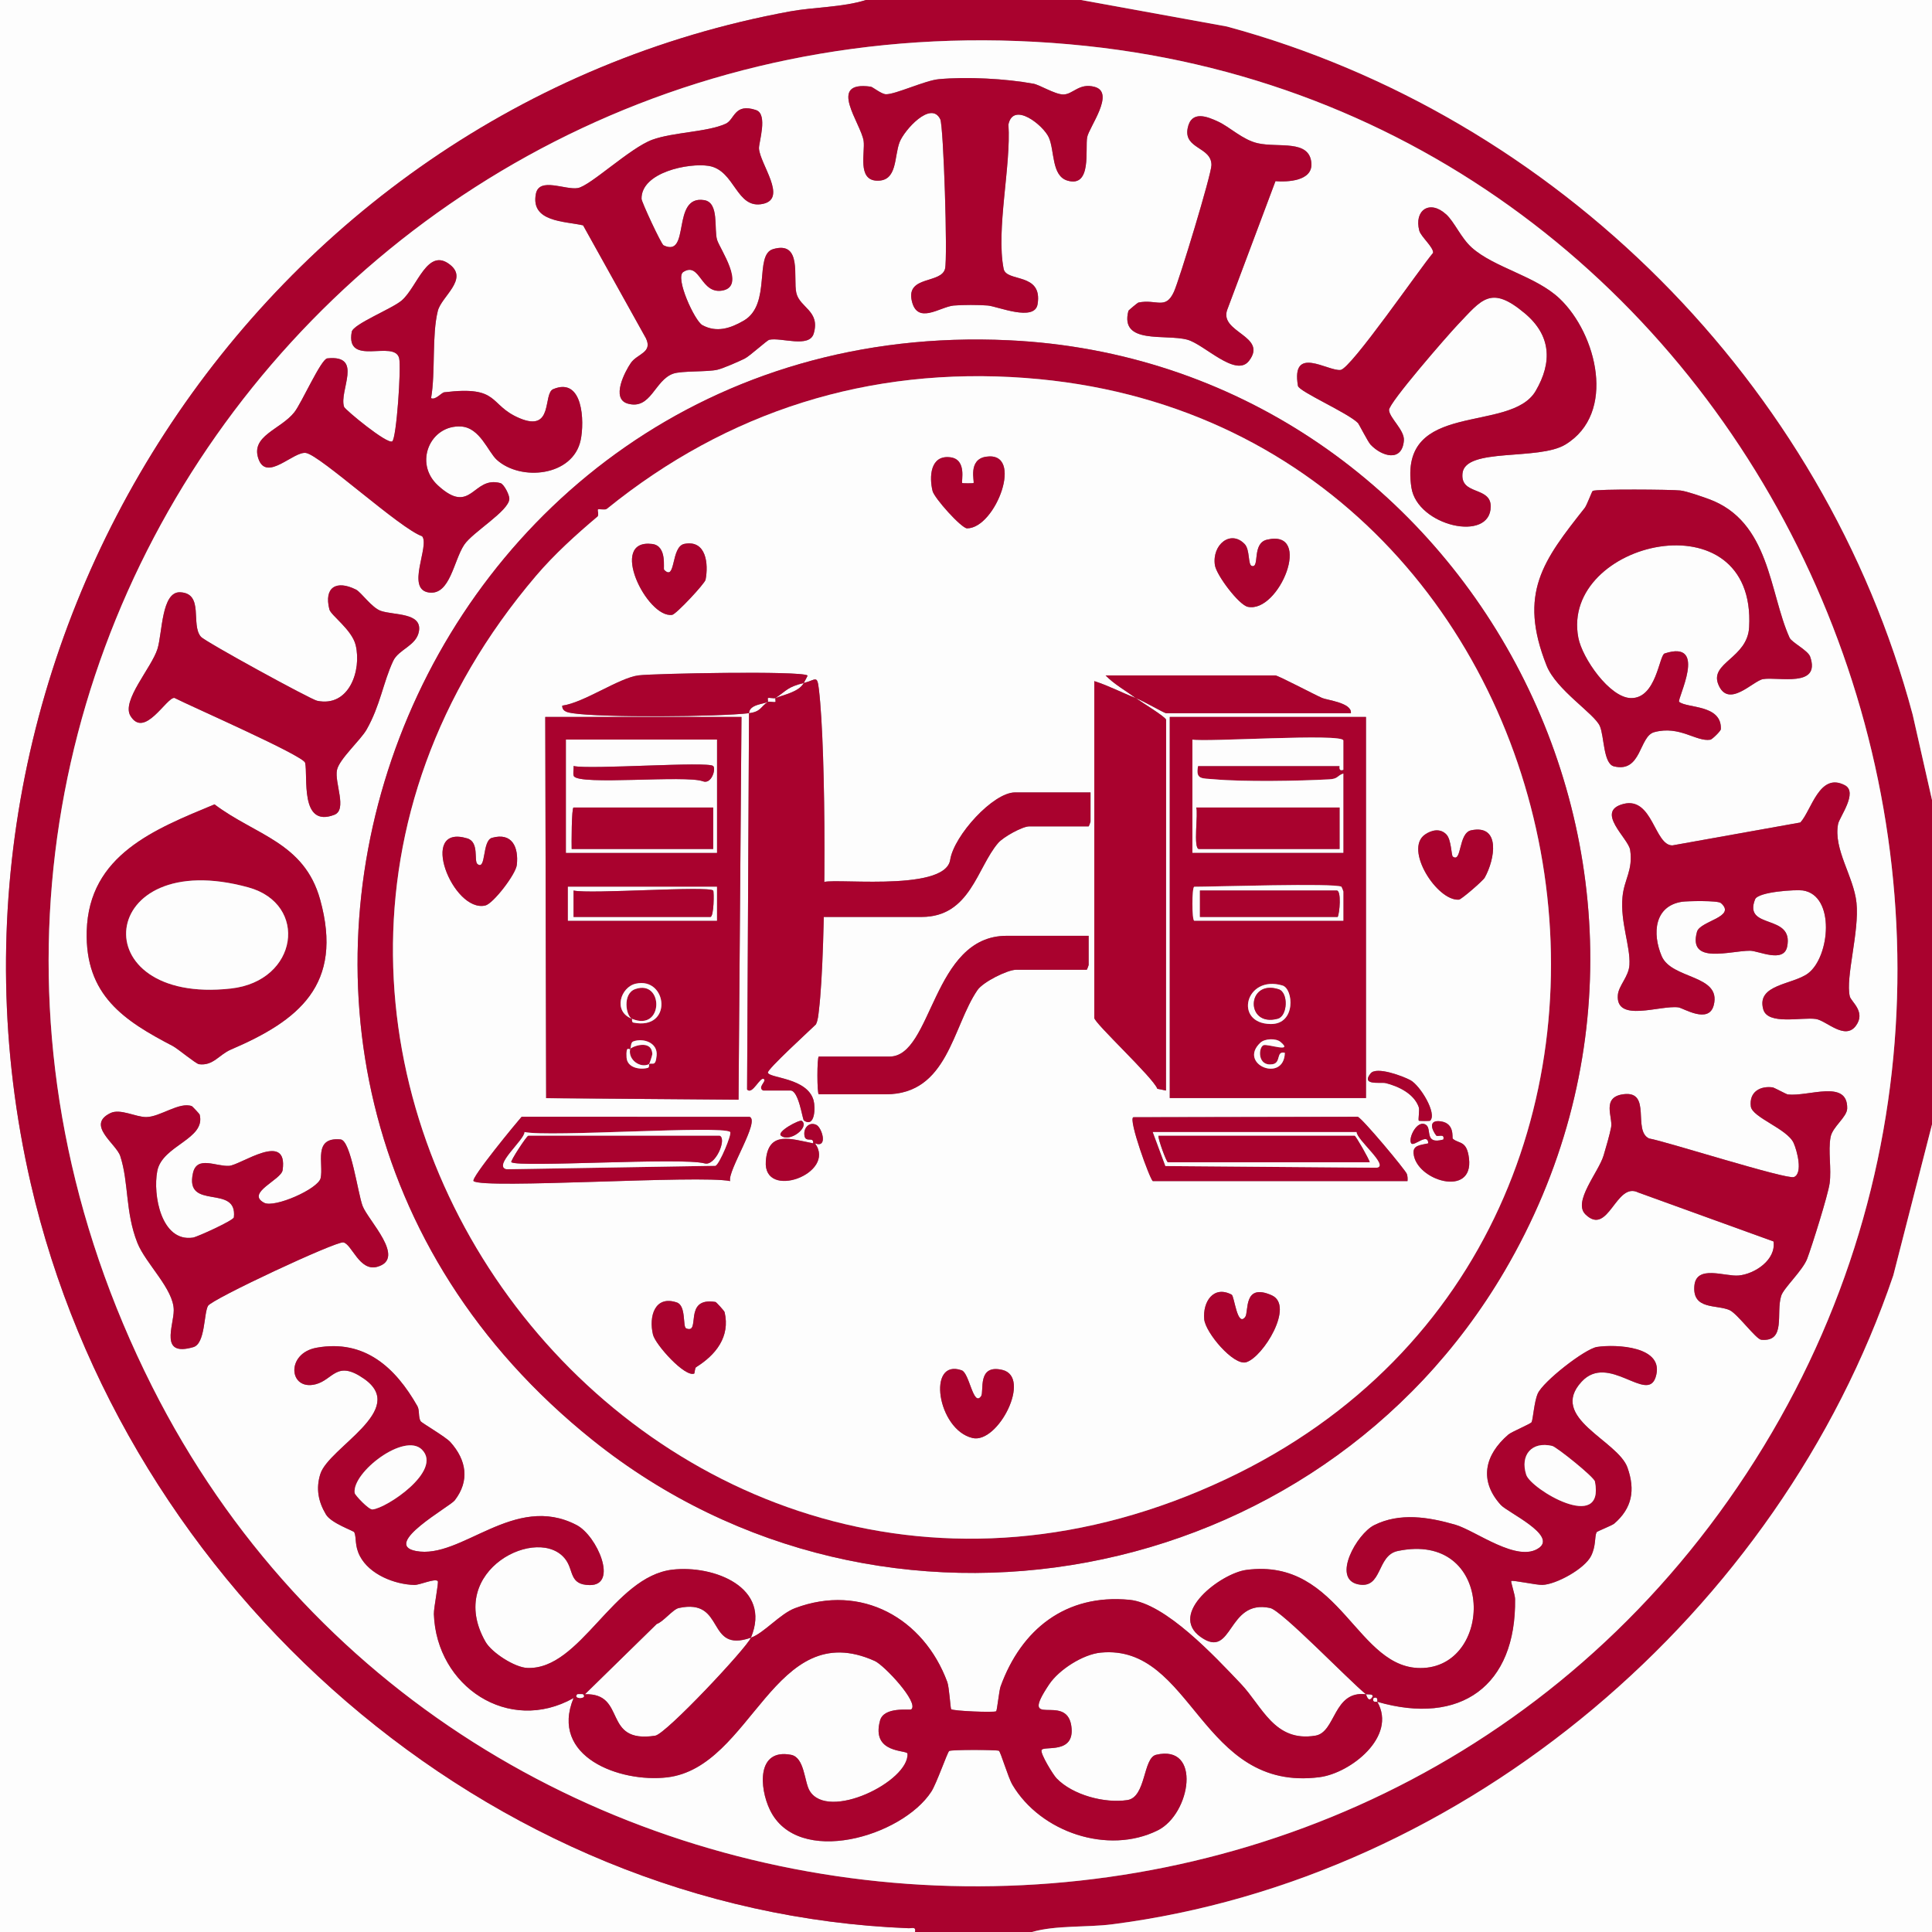 <?xml version="1.0" encoding="UTF-8"?>
<svg id="Lag_1" data-name="Lag 1" xmlns="http://www.w3.org/2000/svg" viewBox="0 0 1024 1024">
  <rect x="0" y="0" width="1024" height="1024" fill="#808080" stroke="none"/>
  <defs>
    <style>
      .cls-1 {
        fill: #a9022e;
      }

      .cls-2 {
        fill: #fdfdfd;
      }
    </style>
  </defs>
  <path class="cls-2" d="M459,0c-12.48,3.94-27.56,3.71-40.28,6.05C137.15,57.73-49.1,343.07,16.29,627.21c49.48,215.03,241.94,386.07,465.27,394.78,1.91.07,4.01-1.03,3.45,2H0V0h459Z"/>
  <path class="cls-1" d="M573,0l77.28,14.05c174.87,47.37,316.53,189.01,363.47,364.7l10.25,45.25v172l-20.51,79.99c-60.47,178.16-225.75,319.82-414.06,343.94-13.43,1.72-29.88.42-42.43,4.07h-62c.56-3.03-1.54-1.93-3.45-2-223.33-8.71-415.79-179.75-465.27-394.78C-49.1,343.07,137.15,57.73,418.72,6.05c12.71-2.33,27.8-2.11,40.28-6.05h114ZM575.69,24.35C185.24-16.96-98.36,379.37,80.63,734.87c163.78,325.29,625.56,357.57,835.34,60.37,213.67-302.71,24.06-732.35-340.28-770.89Z"/>
  <path class="cls-2" d="M1024,596v428h-477c12.55-3.65,29-2.35,42.43-4.07,188.31-24.12,353.58-165.78,414.06-343.94l20.51-79.99Z"/>
  <path class="cls-2" d="M573,0h451v424l-10.25-45.25C966.81,203.06,825.15,61.42,650.28,14.05L573,0Z"/>
  <path class="cls-2" d="M575.69,24.35c364.34,38.54,553.95,468.18,340.28,770.89-209.78,297.2-671.55,264.92-835.34-60.37C-98.36,379.37,185.24-16.96,575.69,24.35ZM547.68,44.35c-14.6-2.69-35.34-3.79-50.21-2.38-7.21.68-23.14,8.18-27.96,7.97-2.41-.1-7.02-3.88-7.96-4.01-23.56-3.31-5.15,19.45-3.82,28.82.84,5.91-3.46,20.63,6.98,21,11.08.4,9.09-12.7,12.1-20.45,2.45-6.31,16.61-22.2,21.54-12.11,1.74,3.56,3.98,73.38,2.54,79.22-1.99,8.04-20.46,3.78-17.68,16.81s15.08,3.35,22.24,2.71c4.75-.42,13.34-.42,18.1-.01,5.13.44,24.81,8.81,26.38-.7,2.8-17.05-16.55-11.49-17.99-18.73-4.12-20.78,4.02-54.66,2.54-76.55,2.62-12.36,18.5.48,21.39,6.88,3.15,6.96,1.36,20.37,9.88,22.89,13.07,3.86,9.32-16.79,10.46-23,.98-5.3,15.01-23.59,4.01-26.66-8.3-2.32-11.59,4.09-16.73,4.01-4.44-.06-12.44-5.1-15.83-5.73ZM400.71,58.34c-11.61-3.87-11.26,5.07-16.09,7.26-9.78,4.44-27.76,4.42-38.88,8.46-11.72,4.26-32.82,24.51-39.54,25.63s-20.41-5.98-22.17,3.04c-2.94,15.06,15.33,14.46,25.02,16.72l33.26,59.77c3.79,7.73-4.53,8.2-7.95,13.15-3.07,4.44-10.76,19.02-1.61,21.57,12.29,3.42,14.14-12.36,24-15.87,4.54-1.62,18.24-.84,23.52-2.11,3.12-.75,11.07-4.24,14.3-5.82,2.86-1.4,11.89-9.79,13.2-10.06,6.37-1.34,21.2,4.57,23.52-3.33,3.54-12.03-7.4-13.49-9.23-21.51s3.28-27.79-12.33-23.19c-10.22,3.01-.65,29.24-15.53,37.9-7.09,4.12-14.4,6.5-21.96,2.37-4.05-2.21-14.65-25.28-10.09-28.16,9.06-5.72,9.41,12.26,21.09,9.77s-1.67-21.98-3.15-26.72c-1.8-5.76,1.28-19.83-6.87-21.13-17.64-2.82-7.04,30.86-21.53,23.95-1.23-.59-11.65-23.01-11.67-24.64-.21-14.13,25.16-19.15,35.59-17.46,14.14,2.29,14.5,23.28,28.84,20.11,13.02-2.88-1.68-21.1-2.18-29.34-.19-3.05,4.93-18.19-1.57-20.35ZM645.57,64.42c-5.63-2.6-14.2-6.18-16.1,3.55-2.18,11.11,12.64,9.75,12.61,19.51-.01,4.97-17.04,60.94-19.9,67.19-4.47,9.77-9.18,3.69-18.85,5.69-.34.07-5.16,4.05-5.26,4.4-4.7,18.02,19.68,12.12,31.21,15.27,9.05,2.47,25.75,20.33,32.73,11.19,10.14-13.28-16.13-14.95-11.52-27.17l25.52-68.03c6.38.51,19.74-.01,19.04-9.51-.94-12.79-17.5-8.08-28.48-10.6-8-1.83-14.74-8.61-21.02-11.5ZM766.43,113.56c-8.68-7.9-17.01-2.12-14.17,8.69.83,3.14,7.68,8.87,7.31,11.77-6.79,7.93-43.55,61.44-49.05,62.06-6.76.76-26.3-13.46-22.57,8.44.51,2.98,26.48,14.29,31.81,19.69.46.47,5.28,9.97,6.65,11.42,5.94,6.33,16.74,9.5,17.68-2.14.45-5.52-7.57-11.86-7.87-16.14-.26-3.68,31.34-39.92,36.16-44.98,13.02-13.65,17.68-21.52,35.81-6.3,13.97,11.72,14.63,25.95,5.75,41.14-13.33,22.81-72.97,4.37-65.86,51.21,3.1,20.41,41.99,29.3,42.04,10.01.03-10.81-16.33-5.78-14.94-17.66,1.6-13.67,40.23-6.51,54.47-15.13,27.36-16.57,16.6-58.76-2.99-77.36-12.66-12.02-34.6-16.35-46.57-27.04-5.78-5.16-9.16-13.6-13.65-17.69ZM238.63,140.38c-12.06-9.67-17.38,11.71-25.71,18.88-5.14,4.42-25.74,12.5-26.49,16.65-3.39,18.88,22.7,3.85,25.14,13.99,1.17,4.87-1.42,42.49-3.66,44.02-2.61,1.78-25.02-16.76-25.53-18.27-2.86-8.5,10.51-27.73-8.9-25.7-3.33.35-13.63,23.71-17.47,28.56-7.32,9.25-23.33,12.52-18.99,24.76s18.65-4.3,25.19-3.18c7.63,1.3,49.87,40.15,61.53,44.13,4.22,5.1-8.98,28.24,3.73,29.84,11.1,1.4,12.94-16.83,18.56-25.29,4.46-6.73,23.75-17.93,23.94-24.36.06-2.15-2.87-7.84-4.73-8.35-14.74-4.01-15.27,17.65-33.16,1.19-12.91-11.88-3.99-32.18,12.31-31.19,10.03.61,14.29,13.43,18.92,17.64,12.73,11.55,40.4,8.79,44.46-10.43,2.08-9.87,1.29-33.63-14.53-27.02-5.63,2.35.41,23.13-17.88,15.4-16.65-7.04-10.04-17.37-39.91-13.72-1.45.18-4.66,4.3-6.96,3.1,2.39-13.77.32-33.3,3.58-46.27,1.91-7.58,16.21-16.64,6.57-24.37ZM534.69,180.35c-316.77-14.98-470.9,382.41-220.61,582.9,153.89,123.27,384.22,79.34,483.27-89.4,124.77-212.56-21.34-482.09-262.66-493.5ZM905.55,264.46c-3.66-1.32-11.5-4.11-15-4.5-4.7-.53-44.31-.84-46.37.23-.44.23-3.06,7.53-4.24,9.03-22,27.85-35.42,45.21-20.22,83.53,5.16,13,25.28,25.42,28.22,32.05,2.4,5.41,1.78,19.99,7.51,21.39,14.69,3.58,13.24-15.92,21.31-18.12,13.55-3.69,22.2,5.2,29.77,3.99.99-.16,5.53-4.63,5.57-5.57.52-13.17-17.79-11-22.1-14.49-1.41-1.15,15.78-33.28-7.71-25.65-2.94.95-4.35,23.94-17.89,23.65-11.27-.23-25.79-21.17-27.85-32.02-9.75-51.26,94.47-75.6,90.53-5.49-.92,16.39-21.02,18.74-16.33,30.27,5.32,13.08,18.39-1.93,23.71-2.82,8.02-1.34,30.73,4.74,24.97-11.88-1.16-3.34-9.78-7.55-10.91-10.05-10.8-23.87-10.34-61.74-42.96-73.55ZM188.58,312.44c-10.17-5.07-16.99-1.35-14,10.54.8,3.19,11.98,10.75,13.95,18.99,3.21,13.39-3.51,33.03-20.45,29.45-3.44-.73-59.24-31.27-61.56-33.9-5.61-6.36,1.84-23.02-11.01-23.61-9.96-.45-9.42,21.67-12.05,30.04-3.13,10-19.15,27.43-14.34,35.43,7.44,12.39,19.09-9.81,23.32-9.49,7.94,4.11,68.41,30.61,69.28,34.38,1.63,7.03-3,34.64,15.45,27.6,7.08-2.7,0-17.05,1.45-23.81,1.21-5.71,12.54-15.85,15.67-21.35,7.26-12.75,8.76-24.91,14.09-36.36,2.95-6.32,12.42-8.01,13.69-15.88,1.59-9.82-13.09-8.32-20.14-10.67-4.9-1.64-10.47-9.94-13.34-11.37ZM977.81,416.19c-13.46-7.11-17.66,13.26-23.58,19.74l-67.81,12.14c-9.48.14-11.13-25.73-25.87-22-15.47,3.91,2.54,18.23,3.46,24.41,1.61,10.84-3.19,15.55-4.06,24.97-1.22,13.35,4.22,25.98,3.69,35.89-.34,6.32-5.79,11.01-6.16,16.14-1.08,14.7,22.33,5.2,32.07,6.44,2.61.33,16.18,9.09,18.78-1.21,4.11-16.28-22.32-13.48-27.62-25.98-5.06-11.94-3.9-26.49,10.75-28.78,2.56-.4,18.97-.78,20.64.68,8.53,7.44-11.05,9.41-12.67,15.25-4.86,17.58,17.64,9.98,28.14,10.03,4.55.02,17.85,6.72,19.66-2.18,3.61-17.74-23.37-8.76-17.02-25.04,1.6-4.11,21.82-5.26,25.31-4.74,17.35,2.59,14.37,35.17,2.84,43.9-8.11,6.14-27.56,5.74-23.8,19.12,2.39,8.49,20.28,4.03,27.84,5.1,5.52.78,15.44,11.53,21.26,3.59,5.43-7.41-2.57-12.72-3.24-15.57-2.35-10,5.14-34.34,3.55-49.59-1.47-14.07-12.32-28.28-9.75-41.78.69-3.62,10.73-16.77,3.58-20.54ZM113.69,426.33c-31.46,13.08-66.57,26.66-67.72,67.14-.96,34.11,19.88,47.54,45.6,60.94,2.57,1.34,12.24,9.42,13.9,9.64,7.49,1,10.69-5.08,16.85-7.72,35.9-15.38,59.9-34.27,47.37-79.51-8.42-30.4-34.33-34.1-56-50.49ZM939.7,576.35c-6.69-.94-12.69,2.29-11.72,10.08.73,5.85,19.3,11.84,22.69,19.38,1.83,4.09,4.99,16,.2,18.04-3.66,1.56-68.11-18.97-76.81-20.44-8.91-4.11,1.61-25.4-13.57-23.45-11.81,1.52-5.6,12.15-6.54,17.41-.65,3.65-2.87,11.26-4.01,15.06-2.65,8.86-16.47,24.55-9.61,31.23,12.23,11.91,16.09-17.56,27.95-11.62l71.73,25.96c1.42,9.81-10.03,17.26-18.46,18.04-7.29.68-22.55-5.95-23.5,5.55-1.06,12.79,11.79,9.76,18.62,12.78,4.19,1.85,14.05,15.48,16.84,15.73,13.35,1.23,7.64-14.06,10.58-23.31,1.32-4.13,11.4-13.38,13.77-19.66,2.49-6.58,11.03-33.74,11.88-39.9,1.07-7.82-.87-17.08.5-24.5,1.02-5.56,8.74-10.57,8.82-15.27.25-15.58-20.48-6.07-31.61-7.39-.43-.05-7.32-3.66-7.74-3.72ZM101.72,586.3c-6.66-2.5-16.81,5.71-24.21,5.77-5.58.05-13.79-4.65-19.02-2.1-13.01,6.36,3.09,16.18,5.24,22.79,4.58,14.03,2.59,29.59,9.06,45.94,4.38,11.07,19.3,24.5,19.29,35.78-.01,8.26-7.77,24.81,10.37,19.53,6.38-1.86,5.49-17.59,7.77-21.86,1.87-3.51,67.81-34.32,71.72-33.65,4.51.77,8.51,15.62,18.04,12.92,15.55-4.4-4.98-24.62-7.83-32.29-2.54-6.82-6.18-34.7-11.65-35.21-14.82-1.39-8.88,12.83-10.57,20.51-1.25,5.72-24.48,15.95-29.94,13.07-9.93-5.24,9.05-12.12,9.79-17.29,3.03-21.1-22.24-2.68-28.35-2.29-6.97.45-17.04-5.58-19.16,3.82-4.56,20.26,23.69,5.52,21.68,23.48-.18,1.62-19.4,10.39-21.69,10.73-16.77,2.51-21.37-22.61-18.91-35.3,2.66-13.69,25.92-16.83,22.44-29.96-.08-.29-3.81-4.28-4.09-4.39ZM398,868c11.21-26.74-19.78-38.54-41.55-36.05-31.44,3.61-48.66,53.25-76.99,52.1-6.67-.27-18.83-8.09-22.13-13.86-21.74-38.07,28.82-62.66,42.6-43.4,4.19,5.85,1.83,13.22,12.64,13.34,15.27.17,3.9-26.13-6.93-31.8-33.13-17.33-61.11,18.36-85.18,13.74-18.38-3.53,17.97-23.5,20.55-26.84,8.03-10.42,6.24-21.36-2.32-30.9-2.49-2.77-15.26-10.2-15.75-11.03-1.34-2.28-.46-5.8-1.72-8.02-11.55-20.34-27.91-35.56-53.41-30.96-16.53,2.98-14.75,22.95-.59,19.39,9.43-2.37,11.11-13.15,25.73-2.93,23.62,16.52-18.73,36.35-23.18,50.5-2.4,7.63-1.11,14.58,2.98,21.41,2.84,4.74,14.69,8.64,15.04,9.46,1.25,3.01.05,6.98,2.94,12.57,5.08,9.8,18.36,15.05,28.83,15.34,2.94.08,10.86-3.62,12.45-2.06.63.62-2.17,14.24-2.05,17.54,1.36,38.31,39.63,63.82,74.04,44.47-12.85,31.14,24.55,44.94,49.55,42.04,45.32-5.27,56.49-85.85,110.12-61.68,4.93,2.22,23.54,22.02,19.34,25.63-.72.62-14.49-1.65-16.57,5.91-4.88,17.78,14.42,15.45,14.55,17.57.87,14.67-42.08,35.88-51.86,19.7-2.88-4.76-2.65-17.71-9.89-19.09-18.13-3.45-16.88,17.3-11.19,29.15,14.67,30.55,70.01,14.27,85.55-9.6,2.77-4.25,8.53-20.85,9.46-21.56,1.05-.8,25.16-.67,26.36-.13.88.4,4.9,14.18,7.17,18.01,14.96,25.24,50.69,37.22,76.98,24.2,17.63-8.73,23.36-45.82-.81-40.08-7.03,1.67-5.25,22.47-15.23,24-11.96,1.84-28.98-2.62-37.56-11.55-1.78-1.85-8.62-12.96-7.93-14.92.91-2.57,18.04,2.61,15.77-12.84-2.66-18.1-28.36,2.88-11.77-21.98,5.26-7.89,18.01-15.96,27.33-16.86,48.9-4.73,52.81,74.23,116.05,66.01,16.39-2.13,41.19-21.53,30.57-39.93-.1-.18-3.01.8-1.99-1.99,2.75-1.03,1.86,1.95,1.99,1.99,44.01,12.78,73.67-8.31,73.03-54.53-.03-2.21-2.39-9.14-2.03-9.46.73-.64,13.26,2.16,16.54,2.04,7.36-.27,22.39-8.56,25.77-15.35,2.68-5.39,1.76-9.97,2.9-12.56.21-.48,8.22-3.57,9.38-4.58,9.41-8.15,11.27-17.68,7.01-29.69-5.13-14.46-42.15-26.31-24.28-45.56,14.18-15.28,34.68,11.56,39.18-2.29,5.39-16.62-21.27-17.58-31.04-16.09-6.36.97-28.63,18.32-31.45,24.79-1.88,4.32-2.46,13.55-3.22,15.07-.45.91-10.59,5.08-12.34,6.59-12.61,10.85-15.64,24.4-4.01,37.27,3.55,3.93,29.7,15.92,20.34,22.74-11.36,8.27-33.71-9.18-44.55-12.28-14.13-4.05-29.33-6.51-42.88.27-9.23,4.62-22.52,28.37-8.58,31.35,13.08,2.8,9.73-15.27,21-17.64,51.04-10.74,51.41,59.88,13.78,61.98-35.62,1.99-43.37-58.67-93.96-51.97-13.37,1.77-41.71,23.11-24.21,35.55,17.36,12.35,13.79-20.33,36.85-15.35,6.14,1.32,41.56,38.22,50.78,45.72,1.2.15,4.86-.31,2.99,1.99s-2.85-1.88-2.99-1.99c-17.45-2.12-15.91,20.1-26.78,21.92-21.77,3.65-28.17-15.55-39.61-27.55-13.6-14.27-39.86-42.63-59.06-44.45-33.76-3.19-57.28,15.74-68.22,45.91-.81,2.23-1.84,12.72-2.34,13.16-.9.78-23.21-.12-23.87-1.11-.4-.61-1.03-11.64-2.04-14.38-12.51-33.79-45.54-52.41-80.73-39.13-7.95,3-16.44,13.22-23.35,15.63-2.31,5.52-45.02,51.07-50.73,51.95-28.42,4.38-14.72-22.71-37.26-21.96l38.07-37.25c3.47-1.15,8.55-7.78,11.68-8.46,25.13-5.45,14.07,24.17,38.24,15.72Z"/>
  <path class="cls-1" d="M730,902c10.62,18.4-14.18,37.8-30.57,39.93-63.24,8.21-67.15-70.75-116.05-66.01-9.32.9-22.07,8.98-27.33,16.86-16.59,24.86,9.11,3.88,11.77,21.98,2.27,15.45-14.87,10.27-15.77,12.84-.69,1.96,6.16,13.07,7.93,14.92,8.58,8.93,25.59,13.38,37.56,11.55,9.97-1.53,8.2-22.33,15.23-24,24.18-5.75,18.44,31.34.81,40.08-26.29,13.02-62.03,1.05-76.98-24.2-2.27-3.82-6.29-17.61-7.17-18.01-1.2-.55-25.31-.67-26.36.13-.94.71-6.69,17.31-9.46,21.56-15.55,23.88-70.88,40.15-85.55,9.6-5.69-11.85-6.94-32.6,11.19-29.15,7.24,1.38,7.01,14.33,9.89,19.09,9.78,16.19,52.73-5.03,51.86-19.7-.13-2.12-19.43.21-14.55-17.57,2.08-7.57,15.85-5.3,16.57-5.91,4.21-3.61-14.41-23.4-19.34-25.63-53.62-24.16-64.79,56.41-110.12,61.68-25,2.91-62.4-10.9-49.55-42.04-34.42,19.36-72.68-6.16-74.04-44.47-.12-3.3,2.69-16.93,2.05-17.54-1.6-1.56-9.51,2.14-12.45,2.06-10.47-.29-23.75-5.54-28.83-15.34-2.89-5.59-1.69-9.56-2.94-12.57-.34-.82-12.2-4.72-15.04-9.46-4.09-6.83-5.37-13.78-2.98-21.41,4.44-14.15,46.8-33.99,23.18-50.5-14.62-10.22-16.29.56-25.73,2.93-14.15,3.56-15.93-16.41.59-19.39,25.5-4.6,41.86,10.62,53.41,30.96,1.26,2.22.38,5.74,1.72,8.02.49.83,13.26,8.26,15.75,11.03,8.57,9.54,10.35,20.48,2.32,30.9-2.58,3.34-38.93,23.32-20.55,26.84,24.07,4.62,52.05-31.07,85.18-13.74,10.84,5.67,22.2,31.97,6.93,31.8-10.8-.12-8.45-7.49-12.64-13.34-13.78-19.26-64.34,5.33-42.6,43.4,3.3,5.77,15.46,13.59,22.13,13.86,28.33,1.16,45.55-48.49,76.99-52.1,21.76-2.5,52.75,9.3,41.55,36.05-24.18,8.45-13.11-21.18-38.24-15.72-3.13.68-8.21,7.32-11.68,8.46l-38.07,37.25c22.55-.75,8.84,26.33,37.26,21.96,5.71-.88,48.42-46.43,50.73-51.95,6.91-2.41,15.4-12.63,23.35-15.63,35.19-13.28,68.22,5.34,80.73,39.13,1.01,2.73,1.64,13.77,2.04,14.38.66,1,22.97,1.9,23.87,1.11.5-.44,1.53-10.92,2.34-13.16,10.94-30.17,34.46-49.1,68.22-45.91,19.2,1.81,45.46,30.18,59.06,44.45,11.44,12,17.83,31.2,39.61,27.55,10.87-1.82,9.33-24.04,26.78-21.92.14.11,1.04,4.41,2.99,1.99s-1.79-1.85-2.99-1.99c-9.22-7.5-44.65-44.39-50.78-45.72-23.06-4.98-19.49,27.7-36.85,15.35-17.5-12.45,10.84-33.78,24.21-35.55,50.59-6.7,58.35,53.95,93.96,51.97,37.62-2.1,37.25-72.72-13.78-61.98-11.27,2.37-7.92,20.44-21,17.64-13.95-2.99-.65-26.74,8.58-31.35,13.55-6.78,28.75-4.32,42.88-.27,10.84,3.11,33.19,20.56,44.55,12.28,9.36-6.82-16.79-18.81-20.34-22.74-11.63-12.87-8.59-26.42,4.01-37.27,1.76-1.51,11.89-5.68,12.34-6.59.76-1.52,1.35-10.75,3.22-15.07,2.81-6.48,25.09-23.83,31.45-24.79,9.78-1.49,36.44-.53,31.04,16.09-4.5,13.85-25-12.99-39.18,2.29-17.86,19.25,19.15,31.1,24.28,45.56,4.26,12.01,2.4,21.54-7.01,29.69-1.17,1.01-9.17,4.1-9.38,4.58-1.14,2.59-.21,7.17-2.9,12.56-3.38,6.79-18.41,15.08-25.77,15.35-3.28.12-15.81-2.67-16.54-2.04-.36.32,1.99,7.25,2.03,9.46.65,46.22-29.02,67.31-73.03,54.53-.14-.04.76-3.03-1.99-1.99-1.01,2.79,1.89,1.81,1.99,1.99ZM223.65,768.35c-9.33-9.35-37.13,12.1-35.67,22.94.16,1.17,7.44,8.88,9.41,8.74,7.32-.52,37.38-20.53,26.25-31.68ZM822.67,766.37c-10.89-2.56-17.08,4.92-13.75,15.26,2.48,7.7,41.7,31.04,36.42,3.63-.47-2.44-20.38-18.36-22.68-18.9ZM308.99,898.01c-.11-.11-2.88-.11-2.99,0-2.66,2.65,5.65,2.65,2.99,0Z"/>
  <path class="cls-1" d="M534.69,180.35c241.32,11.41,387.43,280.94,262.66,493.5-99.05,168.74-329.38,212.67-483.27,89.4C63.79,562.76,217.92,165.37,534.69,180.35ZM543.69,200.35c-83.23-6.19-158.25,17.74-221.96,69.34-1.14.92-4.25-.08-4.73.32-.28.23.45,3.19-.21,3.75-11.33,9.52-23.03,20.14-32.61,31.39-214.89,252.34,64.39,621.08,365.93,478.69,279.82-132.13,199.51-560.72-106.41-583.48Z"/>
  <path class="cls-1" d="M766.43,113.56c4.49,4.09,7.88,12.53,13.65,17.69,11.97,10.69,33.91,15.02,46.57,27.04,19.59,18.59,30.35,60.79,2.99,77.36-14.24,8.62-52.87,1.45-54.47,15.13-1.39,11.88,14.97,6.84,14.94,17.66-.05,19.29-38.94,10.4-42.04-10.01-7.11-46.84,52.53-28.4,65.86-51.21,8.88-15.19,8.22-29.42-5.75-41.14-18.13-15.21-22.78-7.35-35.81,6.3-4.82,5.06-36.43,41.3-36.16,44.98.3,4.28,8.32,10.62,7.87,16.14-.95,11.63-11.74,8.47-17.68,2.14-1.36-1.45-6.18-10.95-6.65-11.42-5.32-5.4-31.3-16.71-31.81-19.69-3.74-21.89,15.8-7.67,22.57-8.44,5.5-.62,42.26-54.13,49.05-62.06.37-2.9-6.48-8.63-7.31-11.77-2.84-10.81,5.49-16.58,14.17-8.69Z"/>
  <path class="cls-1" d="M238.63,140.38c9.64,7.73-4.66,16.79-6.57,24.37-3.26,12.97-1.18,32.51-3.58,46.27,2.3,1.2,5.51-2.92,6.96-3.1,29.87-3.65,23.26,6.68,39.91,13.72,18.29,7.74,12.25-13.04,17.88-15.4,15.82-6.61,16.62,17.15,14.53,27.02-4.05,19.22-31.73,21.98-44.46,10.43-4.63-4.2-8.89-17.03-18.92-17.64-16.29-.98-25.22,19.31-12.31,31.19,17.89,16.46,18.42-5.2,33.16-1.19,1.86.51,4.79,6.2,4.73,8.35-.19,6.43-19.47,17.63-23.94,24.36-5.62,8.47-7.46,26.69-18.56,25.29-12.71-1.61.49-24.75-3.73-29.84-11.66-3.98-53.9-42.83-61.53-44.13-6.54-1.12-20.81,15.52-25.19,3.18s11.66-15.51,18.99-24.76c3.84-4.85,14.14-28.21,17.47-28.56,19.41-2.02,6.04,17.21,8.9,25.7.51,1.5,22.92,20.05,25.53,18.27,2.24-1.53,4.83-39.14,3.66-44.02-2.44-10.14-28.54,4.88-25.14-13.99.75-4.15,21.35-12.23,26.49-16.65,8.33-7.17,13.65-28.55,25.71-18.88Z"/>
  <path class="cls-1" d="M977.81,416.19c7.15,3.78-2.89,16.92-3.58,20.54-2.58,13.5,8.28,27.71,9.75,41.78,1.59,15.25-5.91,39.6-3.55,49.59.67,2.84,8.68,8.16,3.24,15.57-5.82,7.94-15.75-2.81-21.26-3.59-7.55-1.06-25.45,3.39-27.84-5.1-3.76-13.38,15.7-12.98,23.8-19.12,11.53-8.73,14.51-41.3-2.84-43.9-3.5-.52-23.71.63-25.31,4.74-6.36,16.28,20.62,7.3,17.02,25.04-1.81,8.9-15.11,2.21-19.66,2.18-10.51-.06-33.01,7.54-28.14-10.03,1.61-5.84,21.2-7.81,12.67-15.25-1.67-1.46-18.08-1.08-20.64-.68-14.65,2.29-15.81,16.84-10.75,28.78,5.29,12.49,31.73,9.69,27.62,25.98-2.6,10.3-16.17,1.54-18.78,1.21-9.74-1.24-33.15,8.25-32.07-6.44.38-5.12,5.83-9.81,6.16-16.14.53-9.91-4.91-22.54-3.69-35.89.86-9.42,5.67-14.14,4.06-24.97-.92-6.19-18.93-20.5-3.46-24.41s16.4,22.14,25.87,22l67.81-12.14c5.92-6.48,10.12-26.85,23.58-19.74Z"/>
  <path class="cls-1" d="M400.71,58.34c6.5,2.16,1.38,17.3,1.57,20.35.51,8.24,15.21,26.46,2.18,29.34-14.35,3.17-14.7-17.83-28.84-20.11-10.44-1.69-35.8,3.33-35.59,17.46.02,1.64,10.44,24.06,11.67,24.64,14.5,6.91,3.89-26.77,21.53-23.95,8.14,1.3,5.07,15.37,6.87,21.13,1.48,4.74,15.22,24.15,3.15,26.72s-12.03-15.49-21.09-9.77c-4.56,2.88,6.05,25.95,10.09,28.16,7.56,4.13,14.87,1.75,21.96-2.37,14.88-8.66,5.31-34.89,15.53-37.9,15.62-4.6,10.54,15.33,12.33,23.19s12.77,9.48,9.23,21.51c-2.32,7.9-17.15,1.99-23.52,3.33-1.31.28-10.33,8.67-13.2,10.06-3.23,1.57-11.18,5.07-14.3,5.82-5.28,1.27-18.98.49-23.52,2.11-9.86,3.51-11.71,19.29-24,15.87-9.15-2.55-1.46-17.13,1.61-21.57,3.42-4.95,11.74-5.42,7.95-13.15l-33.26-59.77c-9.69-2.26-27.96-1.65-25.02-16.72,1.76-9.02,15.59-1.94,22.17-3.04s27.82-21.37,39.54-25.63c11.11-4.04,29.1-4.02,38.88-8.46,4.82-2.19,4.48-11.13,16.09-7.26Z"/>
  <path class="cls-1" d="M905.55,264.46c32.62,11.81,32.16,49.68,42.96,73.55,1.13,2.49,9.75,6.7,10.91,10.05,5.76,16.62-16.94,10.53-24.97,11.88-5.32.89-18.39,15.9-23.71,2.82-4.69-11.53,15.41-13.88,16.33-30.27,3.94-70.11-100.28-45.77-90.53,5.49,2.06,10.85,16.58,31.79,27.85,32.02,13.54.28,14.96-22.7,17.89-23.65,23.48-7.63,6.29,24.5,7.71,25.65,4.31,3.49,22.61,1.32,22.1,14.49-.04.94-4.58,5.41-5.57,5.57-7.57,1.22-16.22-7.68-29.77-3.99-8.07,2.2-6.62,21.7-21.31,18.12-5.73-1.4-5.11-15.98-7.51-21.39-2.94-6.63-23.06-19.05-28.22-32.05-15.2-38.32-1.77-55.68,20.22-83.53,1.18-1.49,3.79-8.8,4.24-9.03,2.06-1.07,41.67-.75,46.37-.23,3.5.39,11.34,3.18,15,4.5Z"/>
  <path class="cls-1" d="M113.69,426.33c21.67,16.39,47.58,20.08,56,50.49,12.53,45.24-11.47,64.14-47.37,79.51-6.16,2.64-9.36,8.72-16.85,7.72-1.66-.22-11.33-8.3-13.9-9.64-25.72-13.4-46.56-26.84-45.6-60.94,1.14-40.47,36.25-54.06,67.72-67.14ZM131.68,470.35c-80.74-22.27-88.62,62.44-9.25,53.58,35.67-3.98,41.23-44.76,9.25-53.58Z"/>
  <path class="cls-1" d="M101.72,586.3c.28.11,4.01,4.1,4.09,4.39,3.48,13.13-19.78,16.27-22.44,29.96-2.47,12.69,2.13,37.82,18.91,35.3,2.28-.34,21.51-9.1,21.69-10.73,2.01-17.96-26.24-3.21-21.68-23.48,2.11-9.4,12.19-3.38,19.16-3.82,6.11-.39,31.38-18.81,28.35,2.29-.74,5.17-19.72,12.05-9.79,17.29,5.46,2.88,28.68-7.35,29.94-13.07,1.68-7.68-4.25-21.9,10.57-20.51,5.46.51,9.11,28.39,11.65,35.21,2.86,7.67,23.38,27.89,7.83,32.29-9.53,2.7-13.53-12.15-18.04-12.92-3.92-.67-69.85,30.14-71.72,33.65-2.28,4.26-1.39,20-7.77,21.86-18.14,5.28-10.39-11.27-10.37-19.53.02-11.28-14.9-24.7-19.29-35.78-6.47-16.35-4.48-31.91-9.06-45.94-2.16-6.61-18.26-16.43-5.24-22.79,5.23-2.56,13.44,2.14,19.02,2.1,7.4-.06,17.54-8.27,24.21-5.77Z"/>
  <path class="cls-1" d="M547.68,44.35c3.39.62,11.39,5.66,15.83,5.73,5.14.07,8.43-6.33,16.73-4.01,11,3.07-3.03,21.36-4.01,26.66-1.15,6.22,2.6,26.86-10.46,23-8.53-2.52-6.74-15.93-9.88-22.89-2.89-6.4-18.77-19.23-21.39-6.88,1.47,21.89-6.66,55.77-2.54,76.55,1.43,7.23,20.79,1.68,17.99,18.73-1.56,9.51-21.24,1.14-26.38.7-4.76-.41-13.35-.41-18.1.01-7.17.64-19.41,10.58-22.24-2.71s15.69-8.77,17.68-16.81c1.44-5.84-.8-75.66-2.54-79.22-4.93-10.1-19.09,5.8-21.54,12.11-3.01,7.74-1.03,20.84-12.1,20.45-10.44-.37-6.13-15.09-6.98-21-1.34-9.38-19.74-32.13,3.82-28.82.95.13,5.55,3.91,7.96,4.01,4.82.21,20.75-7.29,27.96-7.97,14.87-1.41,35.61-.31,50.21,2.38Z"/>
  <path class="cls-1" d="M939.7,576.35c.43.06,7.32,3.67,7.74,3.72,11.13,1.32,31.86-8.19,31.61,7.39-.08,4.7-7.8,9.71-8.82,15.27-1.37,7.42.58,16.68-.5,24.5-.85,6.16-9.39,33.32-11.88,39.9-2.38,6.28-12.46,15.52-13.77,19.66-2.95,9.25,2.77,24.54-10.58,23.31-2.79-.26-12.66-13.88-16.84-15.73-6.83-3.02-19.68,0-18.62-12.78.95-11.5,16.21-4.87,23.5-5.55,8.44-.78,19.88-8.23,18.46-18.04l-71.73-25.96c-11.86-5.93-15.72,23.54-27.95,11.62-6.86-6.69,6.95-22.37,9.61-31.23,1.14-3.8,3.36-11.42,4.01-15.06.94-5.26-5.28-15.89,6.54-17.41,15.18-1.96,4.66,19.34,13.57,23.45,8.7,1.47,73.16,22,76.81,20.44,4.79-2.04,1.63-13.96-.2-18.04-3.38-7.54-21.96-13.53-22.69-19.38-.97-7.79,5.03-11.02,11.72-10.08Z"/>
  <path class="cls-1" d="M188.58,312.44c2.88,1.43,8.45,9.74,13.34,11.37,7.04,2.35,21.72.85,20.14,10.67-1.27,7.87-10.74,9.56-13.69,15.88-5.33,11.45-6.83,23.61-14.09,36.36-3.13,5.5-14.46,15.63-15.67,21.35-1.44,6.76,5.63,21.12-1.45,23.81-18.45,7.03-13.82-20.57-15.45-27.6-.87-3.77-61.34-30.27-69.28-34.38-4.23-.32-15.88,21.88-23.32,9.49-4.8-8,11.21-25.43,14.34-35.43,2.62-8.38,2.09-30.5,12.05-30.04,12.85.59,5.39,17.25,11.01,23.61,2.32,2.64,58.12,33.18,61.56,33.9,16.94,3.57,23.66-16.07,20.45-29.45-1.98-8.25-13.15-15.8-13.95-18.99-2.98-11.88,3.84-15.6,14-10.54Z"/>
  <path class="cls-1" d="M645.57,64.42c6.28,2.9,13.02,9.67,21.02,11.5,10.98,2.52,27.54-2.19,28.48,10.6.69,9.49-12.66,10.01-19.04,9.51l-25.52,68.03c-4.61,12.22,21.66,13.89,11.52,27.17-6.98,9.14-23.68-8.72-32.73-11.19-11.53-3.14-35.91,2.75-31.21-15.27.09-.35,4.92-4.34,5.26-4.4,9.66-2,14.38,4.08,18.85-5.69,2.86-6.25,19.89-62.22,19.9-67.19.02-9.76-14.79-8.4-12.61-19.51,1.91-9.73,10.47-6.15,16.1-3.55Z"/>
  <path class="cls-2" d="M223.65,768.35c11.12,11.15-18.94,31.16-26.25,31.68-1.98.14-9.26-7.57-9.41-8.74-1.46-10.84,26.34-32.29,35.67-22.94Z"/>
  <path class="cls-2" d="M822.67,766.37c2.3.54,22.21,16.46,22.68,18.9,5.28,27.41-33.95,4.07-36.42-3.63-3.33-10.35,2.86-17.83,13.75-15.26Z"/>
  <path class="cls-2" d="M308.99,898.01c2.66,2.65-5.65,2.65-2.99,0,.11-.11,2.88-.11,2.99,0Z"/>
  <path class="cls-2" d="M407,372c-3.92,2.6-3.67,5.24-10,6,.2-4.73,7.86-4.78,10-6Z"/>
  <path class="cls-2" d="M426,362c-2.39,4.67-10.64,6.27-15,8,6.2-4.18,6.29-5.82,15-8Z"/>
  <path class="cls-2" d="M411,370c-.19.13.22,1.86,0,2-.64.39-3.36-.36-4,0,.19-.12-.22-1.87,0-2,.63-.38,3.14.34,4,0Z"/>
  <path class="cls-2" d="M543.69,200.35c305.91,22.77,386.23,451.35,106.41,583.48-301.54,142.39-580.82-226.35-365.93-478.69,9.58-11.25,21.28-21.86,32.61-31.39.66-.56-.07-3.52.21-3.75.49-.4,3.59.6,4.73-.32,63.71-51.6,138.73-75.54,221.96-69.34ZM503.68,242.37c-10.75-1.32-11.21,10.52-9.4,17.86.94,3.82,15.33,19.82,18.31,19.81,15.24-.08,30.5-41.1,10.02-37.97-9.75,1.49-5.99,13.34-6.61,13.94-.21.21-5.8.21-6.01,0-.63-.62,2.68-12.53-6.31-13.64ZM659.67,288.33c-7.39-7.68-17.32.33-15.75,11.16.78,5.35,12.71,21.1,17.41,22.13,16.58,3.65,34.93-41.39,10.21-35.58-8.16,1.92-3.73,15.12-8.01,13.95-2.2-.6-.91-8.61-3.85-11.66ZM345.7,288.32c-23.71-2.94-2.7,39.63,10.58,37.56,2.07-.32,17.27-16.53,17.68-18.62,1.61-8.28.42-21.22-11.19-19-7.34,1.4-4.43,20.21-10.78,13.74-.58-.59,1.76-12.68-6.3-13.68ZM426,362c.34-.67,2.18-3.86,2-3.99-3.66-2.58-81.32-1.07-89.54-.05-10.32,1.27-28.95,14.5-40.46,16.05-.1,3.2,3.18,3.65,5.48,4.01,15.17,2.4,77.51,1.91,93.52-.02l-1.02,199.44c2.84,3.23,6.99-7.36,9.01-5.43,1.27,1.21-3.68,4.33-.49,5.99h14.5c4.38,0,6.34,15.39,7.1,15.9,5.88,3.99,6.16-6.89,5.12-10.67-3.33-12.08-23.57-11.72-24.22-14.72-.38-1.76,22.23-22.4,25.45-25.54,1.12-2.23,1.29-5,1.59-7.44,3.96-32.8,3.92-137.41.01-170.07-.95-7.98-1.46-5.11-8.04-3.46ZM602,370c4.17,1.61,15.11,8,16,8h98c.68-5.5-12.59-6.89-15.26-8.06-3.98-1.73-23.34-11.94-24.74-11.94h-90c4.2,4.44,10.73,8.14,16,12-7.46-2.89-14.37-6.59-22-9v178.5c0,2.75,31.33,31.76,33.42,37.58l4.57.92.06-196.52c-.29-1.58-13.1-9.33-16.05-11.49ZM393,380h-104l.47,202.05,101.97.81,1.56-202.86ZM724,380h-104v202h104v-202ZM578,420h-40c-11.65,0-32.31,22.86-34.37,35.64-2.55,18.07-67.63,8.79-67.63,12.36v18h52.5c25.76,0,29.34-26.23,40.56-39.22,2.76-3.2,12.87-8.78,16.44-8.78h31.5c.13,0,1-2.37,1-2.5v-15.5ZM766.66,442.33c-3.25-3.45-7.86-2.44-11.36-.03-11.28,7.76,6.42,35.46,17.98,34.53,1.3-.1,12.71-9.98,13.64-11.64,5.49-9.78,8.58-28.39-7.16-25.12-6.93,1.44-4.88,17.54-9.75,13.93-.79-.59-.74-8.9-3.35-11.67ZM247.67,444.37c-26.39-7.98-7.68,39.59,9.57,35.56,4.13-.96,16.12-16.47,16.68-21.49,1.05-9.37-2.47-17.4-13.17-14.37-5.31,1.51-3,17.56-7.69,13.89-2.03-1.59,1.11-11.62-5.39-13.59ZM577,496h-43.5c-39.51,0-39.22,64-62,64h-37.5c-1,0-1,20,0,20h35.5c32.92,0,35.28-35.81,48.56-55.21,2.99-4.37,15.99-10.79,20.44-10.79h37.5c.13,0,1-2.37,1-2.5v-15.5ZM747.51,572.49c-3.89-2.09-17.95-7.44-21.07-3.56-5.32,6.62,5.45,4.51,7.99,5.13,6.85,1.7,14.98,5.62,17.51,12.67.59,1.65-.4,6.8.05,7.26.21.21,5.8.21,6.01,0,3.81-3.73-5.26-18.7-10.5-21.51ZM251,626c5.22,4.36,119.98-3.35,136,0-1.54-5.32,15.96-31.9,10.32-34.04l-120.83-.04c-2.44,2.69-27.17,32.67-25.48,34.08ZM611,626h135c.13-1.31.06-2.43-.31-3.72-.55-1.93-24.09-30.09-26.08-30.36l-118.95.23c-2.71,1.21,8.8,32.9,10.34,33.84ZM424.94,594.05c-1.08-.78-13.67,5.82-10.93,7.94,4.79,3.71,15.29-4.77,10.93-7.94ZM763.7,594.35c-6.61-.95-5.06,4.09-2.5,7.47.73.97,4.7-1.34,3.79,2.17-10.28,2.81-5.92-5.63-9.18-7.79-4.67-3.1-9.67,7.25-7.81,9.81,1.38,1.9,8.94-5.96,9,0-4.39.96-8.12,1.04-7.78,5.27,1.16,14.43,31.9,23.73,29.38,2.71-1.18-9.82-5.36-7.53-8.61-10.47-.46-.42,1.2-8.08-6.29-9.16ZM432.76,596.26c-3.47-1.74-6.39.98-6.46,4.41-.11,6.01,5.11,1.07,4.69,5.33-11.7-2.27-23.91-7.02-25.09,9.5-1.49,20.92,37.64,6.49,26.09-9.48,7.02,2.69,3.63-8.32.77-9.75ZM652.81,686.19c-9.71-5.09-15.4,3.89-14.55,13.04.67,7.12,15.55,24.72,22.2,22.79,8.99-2.61,25.85-30.09,13.53-35.52-15.21-6.71-12.01,8.87-14,11.51-4.25,5.63-5.73-11.06-7.18-11.82ZM358.72,690.33c-11.66-3.93-14.96,7.39-12.62,17.07,1.27,5.26,16.98,22.79,21.88,20.6.18-.08.32-2.96.94-3.35,10.49-6.53,18.18-16.15,15.14-29.16-.17-.74-4.46-5.36-4.82-5.42-17.57-2.82-7.47,17.36-15.58,13.98-1.9-.79.14-12-4.94-13.72ZM509.73,726.3c-18.61-6.52-12.96,31.46,5.7,35.88,13.64,3.23,31.59-32.38,15.81-36.1-13.56-3.19-9.51,11.48-11.24,13.93-4.15,5.88-6.15-12.26-10.27-13.7Z"/>
  <path class="cls-2" d="M131.68,470.35c31.98,8.82,26.42,49.6-9.25,53.58-79.37,8.86-71.5-75.85,9.25-53.58Z"/>
  <path class="cls-1" d="M724,380v202h-104v-202h104ZM712,408v-15.5c0-4-73.83.97-80-.5v60h80v-41.99c-3.48,1.17-2.61,2.81-7.51,3.07-16.19.87-45.27,1.37-61.02-.04-6.43-.58-9.9.28-8.47-7.03h75c.14,0-.77,3.04,2,2ZM711,470c-3.3-2.08-68.19,0-78,0-1.33,0-1.33,18,0,18h79v-15.5c0-.13-.89-2.43-1-2.5ZM679.72,522.33c-19.68-5.81-26.01,20.18-6.22,20.42,13.54.17,12.05-18.7,6.22-20.42ZM678.72,552.27c-2.43-2.05-8.31-1.87-10.73.43-12,11.37,12.58,21.48,13.01,5.32-4.83-1.12-1.8,5.3-6.52,6.06-8.11,1.31-7.57-8.94-4.79-10.1,2.08-.86,16.11,4.26,9.04-1.7Z"/>
  <path class="cls-1" d="M393,380l-1.56,202.86-101.97-.81-.47-202.05h104ZM380,392h-80v60h80v-60ZM380,470h-79v18h79v-18ZM335,540c.1.04-.33,1.79.69,2,21.15,4.24,18.09-24.39,1.27-20.62-8.01,1.79-12.29,14.73-1.96,18.63-3.2-1.34-5.26-13.34,1.71-15.77,15.17-5.28,15.09,22.82-1.71,15.77ZM334,556c-.42.72-2.29-2.4-1.91,4.43.3,5.5,6.97,6.68,11.23,5.56,1.03-.27.59-1.94.68-2,1.78-1.02,3.44,1.75,4.03-4.53.64-6.9-7.13-9.39-12.34-7.5-1.55.56-1.06,2.99-1.69,4.04Z"/>
  <path class="cls-1" d="M334,556c.21-.95,11.36-5.7,11.75,2.67.03.59-1.5,5.2-1.75,5.33-4.5,2.36-11.27-2.21-10-8Z"/>
  <path class="cls-1" d="M426,362c6.58-1.65,7.09-4.53,8.04,3.46,3.91,32.66,3.95,137.28-.01,170.07-.3,2.45-.47,5.21-1.59,7.44-3.21,3.14-25.83,23.78-25.45,25.54.65,3,20.9,2.64,24.22,14.72,1.04,3.78.76,14.66-5.12,10.67-.76-.51-2.72-15.9-7.1-15.9h-14.5c-3.18-1.66,1.76-4.78.49-5.99-2.02-1.93-6.17,8.66-9.01,5.43l1.02-199.44c6.33-.76,6.08-3.4,10-6,.64-.36,3.37.39,4,0,.22-.13-.19-1.87,0-2,4.36-1.73,12.61-3.33,15-8Z"/>
  <path class="cls-1" d="M397,378c-16.01,1.92-78.34,2.41-93.52.02-2.3-.36-5.59-.8-5.48-4.01,11.51-1.54,30.14-14.77,40.46-16.05,8.22-1.01,85.87-2.52,89.54.05.18.13-1.66,3.32-2,3.99-8.71,2.18-8.8,3.82-15,8-.87.35-3.37-.38-4,0-.22.13.19,1.87,0,2-2.14,1.22-9.8,1.27-10,6Z"/>
  <path class="cls-1" d="M602,370c-5.27-3.86-11.8-7.56-16-12h90c1.41,0,20.76,10.21,24.74,11.94,2.67,1.16,15.94,2.55,15.26,8.06h-98c-.89,0-11.83-6.39-16-8,2.95,2.16,15.76,9.9,16.05,11.49l-.06,196.52-4.57-.92c-2.09-5.82-33.42-34.83-33.42-37.58v-178.5c7.63,2.41,14.54,6.11,22,9Z"/>
  <path class="cls-1" d="M577,496v15.5c0,.13-.87,2.5-1,2.5h-37.5c-4.45,0-17.45,6.41-20.44,10.79-13.28,19.41-15.64,55.21-48.56,55.21h-35.5c-1,0-1-20,0-20h37.5c22.78,0,22.49-64,62-64h43.5Z"/>
  <path class="cls-1" d="M578,420v15.5c0,.13-.87,2.5-1,2.5h-31.5c-3.58,0-13.68,5.58-16.44,8.78-11.22,12.99-14.79,39.22-40.56,39.22h-52.5v-18c0-3.57,65.08,5.71,67.63-12.36,2.05-12.78,22.72-35.64,34.37-35.64h40Z"/>
  <path class="cls-1" d="M251,626c-1.68-1.41,23.05-31.38,25.48-34.08l120.83.04c5.65,2.14-11.85,28.72-10.32,34.04-16.02-3.35-130.78,4.36-136,0ZM387,600c-4.04-3.66-96.12,2.81-109,0,.24,4.02-17.18,18.23-9.39,19.73l110.57-1.84c2.23-.88,8.83-16.96,7.81-17.89Z"/>
  <path class="cls-1" d="M611,626c-1.53-.94-13.05-32.62-10.34-33.84l118.95-.23c1.99.27,25.53,28.42,26.08,30.36.37,1.29.44,2.4.31,3.72h-135ZM719,600h-108l6.69,18.03,111.9.89c7.05-.81-10.6-14.76-10.59-18.92Z"/>
  <path class="cls-1" d="M766.66,442.33c2.61,2.77,2.56,11.09,3.35,11.67,4.88,3.61,2.82-12.49,9.75-13.93,15.74-3.27,12.65,15.34,7.16,25.12-.93,1.66-12.34,11.53-13.64,11.64-11.56.93-29.26-26.77-17.98-34.53,3.51-2.41,8.12-3.43,11.36.03Z"/>
  <path class="cls-1" d="M358.72,690.33c5.08,1.71,3.04,12.92,4.94,13.72,8.11,3.38-1.99-16.79,15.58-13.98.36.06,4.65,4.68,4.82,5.42,3.04,13.01-4.65,22.63-15.14,29.16-.62.39-.76,3.27-.94,3.35-4.9,2.19-20.61-15.34-21.88-20.6-2.34-9.68.96-21,12.62-17.07Z"/>
  <path class="cls-1" d="M247.67,444.37c6.5,1.97,3.36,12,5.39,13.59,4.69,3.67,2.39-12.38,7.69-13.89,10.7-3.03,14.22,5,13.17,14.37-.56,5.02-12.56,20.53-16.68,21.49-17.26,4.03-35.96-43.54-9.57-35.56Z"/>
  <path class="cls-1" d="M652.81,686.19c1.45.76,2.93,17.44,7.18,11.82,1.99-2.63-1.21-18.21,14-11.51,12.32,5.43-4.54,32.91-13.53,35.52-6.65,1.93-21.54-15.67-22.2-22.79-.85-9.15,4.84-18.13,14.55-13.04Z"/>
  <path class="cls-1" d="M345.7,288.32c8.06,1,5.72,13.09,6.3,13.68,6.35,6.47,3.44-12.34,10.78-13.74,11.6-2.21,12.8,10.72,11.19,19-.41,2.09-15.6,18.3-17.68,18.62-13.29,2.06-34.29-40.5-10.58-37.56Z"/>
  <path class="cls-1" d="M659.67,288.33c2.94,3.06,1.66,11.07,3.85,11.66,4.29,1.17-.15-12.04,8.01-13.95,24.72-5.81,6.38,39.23-10.21,35.58-4.7-1.03-16.63-16.78-17.41-22.13-1.57-10.83,8.36-18.84,15.75-11.16Z"/>
  <path class="cls-1" d="M509.73,726.3c4.12,1.44,6.11,19.58,10.27,13.7,1.73-2.45-2.32-17.12,11.24-13.93,15.78,3.72-2.17,39.33-15.81,36.1-18.66-4.42-24.31-42.4-5.7-35.88Z"/>
  <path class="cls-1" d="M503.68,242.37c8.99,1.1,5.68,13.01,6.31,13.64.21.21,5.8.21,6.01,0,.62-.6-3.14-12.45,6.61-13.94,20.48-3.13,5.22,37.89-10.02,37.97-2.98.02-17.36-15.99-18.31-19.81-1.81-7.34-1.35-19.18,9.4-17.86Z"/>
  <path class="cls-1" d="M763.7,594.35c7.5,1.07,5.83,8.74,6.29,9.16,3.25,2.94,7.44.65,8.61,10.47,2.52,21.02-28.22,11.73-29.38-2.71-.34-4.23,3.39-4.32,7.78-5.27-.07-5.95-7.62,1.91-9,0-1.86-2.56,3.14-12.9,7.81-9.81,3.26,2.16-1.1,10.6,9.18,7.79.91-3.52-3.06-1.21-3.79-2.17-2.57-3.38-4.12-8.42,2.5-7.47Z"/>
  <path class="cls-1" d="M432.76,596.26c2.87,1.43,6.26,12.44-.77,9.75,11.55,15.97-27.58,30.41-26.09,9.48,1.18-16.51,13.38-11.77,25.09-9.5.42-4.26-4.8.68-4.69-5.33.07-3.43,2.99-6.15,6.46-4.41Z"/>
  <path class="cls-1" d="M747.51,572.49c5.24,2.81,14.31,17.78,10.5,21.51-.21.21-5.8.21-6.01,0-.46-.46.54-5.61-.05-7.26-2.53-7.06-10.66-10.97-17.51-12.67-2.54-.63-13.31,1.49-7.99-5.13,3.12-3.88,17.18,1.47,21.07,3.56Z"/>
  <path class="cls-1" d="M424.94,594.05c4.36,3.17-6.14,11.65-10.93,7.94-2.74-2.12,9.85-8.73,10.93-7.94Z"/>
  <path class="cls-2" d="M712,408c-2.77,1.04-1.86-2-2-2h-75c-1.43,7.32,2.04,6.46,8.47,7.03,15.75,1.42,44.83.92,61.02.04,4.9-.26,4.03-1.9,7.5-3.07v41.99s-79.99,0-79.99,0v-60c6.17,1.47,80-3.5,80,.5v15.5ZM710,428h-76c1.24,2.67-1.79,22,1.5,22h74.5v-22Z"/>
  <path class="cls-2" d="M711,470c.11.07,1,2.37,1,2.5v15.5h-79c-1.33,0-1.33-18,0-18,9.81,0,74.7-2.08,78,0ZM709,486c1.03-1.88,2.06-14-.5-14h-72.5v14h73Z"/>
  <path class="cls-2" d="M679.72,522.33c5.83,1.72,7.32,20.59-6.22,20.42-19.79-.25-13.46-26.24,6.22-20.42ZM677.72,524.33c-17.13-5.5-17.85,20.33-.48,15.6,5.31-1.44,5.72-13.92.48-15.6Z"/>
  <path class="cls-2" d="M678.72,552.27c7.08,5.97-6.96.84-9.04,1.7-2.78,1.15-3.32,11.4,4.79,10.1,4.72-.76,1.69-7.17,6.52-6.06-.43,16.17-25.01,6.05-13.01-5.32,2.42-2.29,8.3-2.47,10.73-.43Z"/>
  <path class="cls-2" d="M380,392v60h-80v-60h80ZM378,406c-2.63-2.61-65.21,2-74,0,.19,1.45-.46,4.29.15,5.35,2.88,5.06,59.28-.67,68.38,2.74,4.59,1.77,7.06-6.53,5.48-8.1ZM378,428h-74c-1.1,0-1.08,20.01-1,22h75v-22Z"/>
  <path class="cls-2" d="M380,470v18h-79v-18h79ZM378,472c-2.62-2.61-65.22,2-74,0v14h72.5c1.95,0,2-13.5,1.5-14Z"/>
  <path class="cls-2" d="M335,540c-10.33-3.9-6.04-16.83,1.96-18.63,16.82-3.77,19.88,24.86-1.27,20.62-1.02-.21-.59-1.96-.69-2,16.81,7.05,16.88-21.05,1.71-15.77-6.97,2.43-4.91,14.43-1.71,15.77Z"/>
  <path class="cls-2" d="M334,556c.62-1.05.14-3.48,1.69-4.04,5.22-1.89,12.99.6,12.34,7.5-.59,6.29-2.25,3.51-4.03,4.53.25-.13,1.78-4.74,1.75-5.33-.39-8.37-11.54-3.62-11.75-2.67Z"/>
  <path class="cls-2" d="M334,556c-1.27,5.79,5.5,10.36,10,8-.09.05.34,1.73-.68,2-4.26,1.12-10.92-.06-11.23-5.56-.38-6.83,1.49-3.72,1.91-4.43Z"/>
  <path class="cls-2" d="M387,600c1.02.92-5.59,17-7.81,17.89l-110.57,1.84c-7.79-1.5,9.62-15.71,9.39-19.73,12.88,2.81,104.96-3.66,109,0ZM381.5,602h-101.5c-.83,0-9.67,13.52-8.99,13.99,4.19,2.94,90.02-2.67,102.36.61,5.73,1.77,11.97-12.9,8.13-14.6Z"/>
  <path class="cls-2" d="M719,600c0,4.16,17.64,18.12,10.59,18.92l-111.9-.89-6.69-18.03h108ZM718,602h-104c-.25,1.73,4.26,14,5,14h107c-.43-1.82-7.25-13.71-8-14Z"/>
  <path class="cls-1" d="M710,428v22h-74.5c-3.29,0-.26-19.33-1.5-22h76Z"/>
  <path class="cls-1" d="M709,486h-73v-14h72.5c2.56,0,1.53,12.12.5,14Z"/>
  <path class="cls-1" d="M677.72,524.33c5.24,1.68,4.83,14.16-.48,15.6-17.38,4.73-16.66-21.1.48-15.6Z"/>
  <path class="cls-1" d="M378,428v22h-75c-.08-1.99-.1-22,1-22h74Z"/>
  <path class="cls-1" d="M378,406c1.58,1.57-.88,9.87-5.48,8.1-9.1-3.41-65.5,2.32-68.38-2.74-.61-1.07.05-3.9-.15-5.35,8.79,2,71.37-2.61,74,0Z"/>
  <path class="cls-1" d="M378,472c.5.5.45,14-1.5,14h-72.5v-14c8.78,2,71.38-2.61,74,0Z"/>
  <path class="cls-1" d="M381.5,602c3.83,1.7-2.4,16.37-8.13,14.6-12.34-3.27-98.17,2.34-102.36-.61-.68-.48,8.16-13.99,8.99-13.99h101.5Z"/>
  <path class="cls-1" d="M718,602c.75.29,7.57,12.18,8,14h-107c-.74,0-5.25-12.27-5-14h104Z"/>
</svg>
